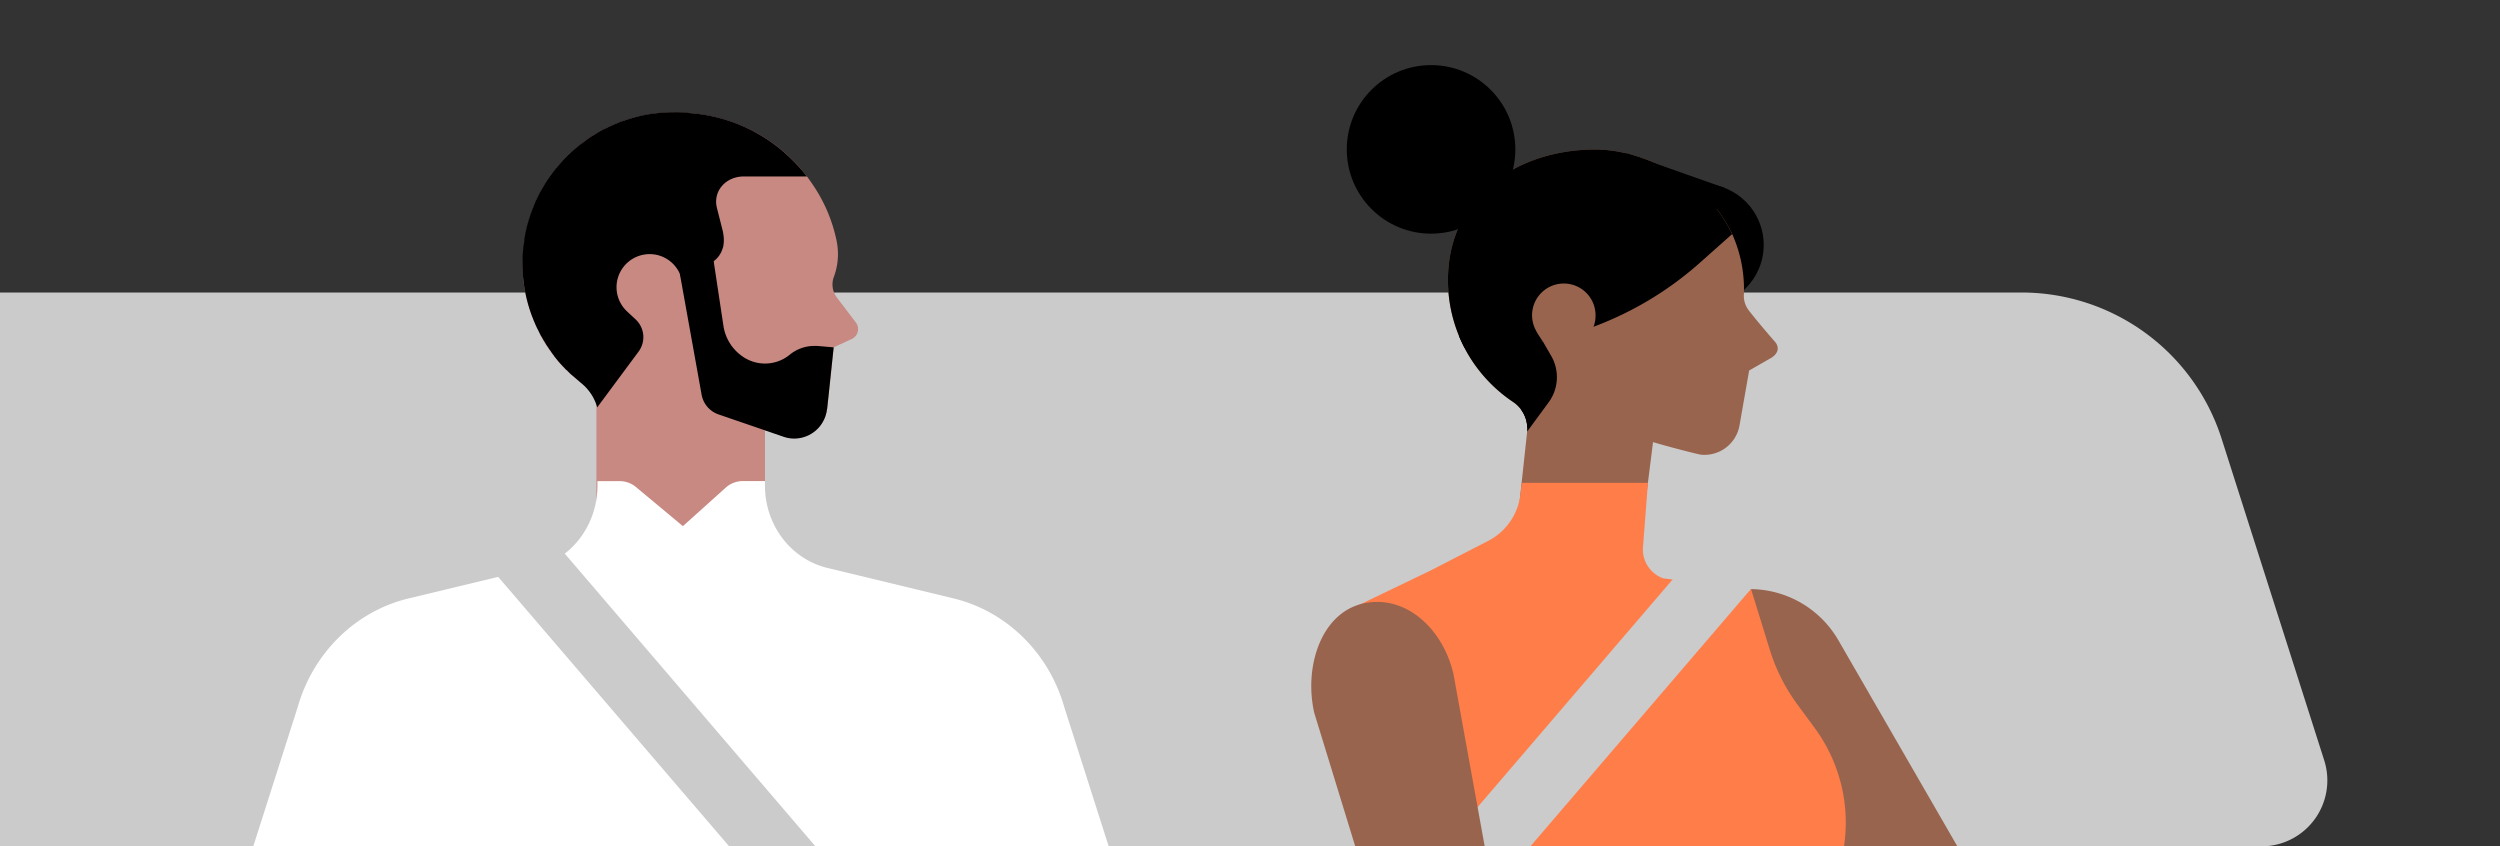 <svg id="art" xmlns="http://www.w3.org/2000/svg" viewBox="0 0 768 260"><rect x="0" y="0" width="768" height="260" fill="#333333" stroke="none"/><defs><style>.cls-1{fill:#cbcbcb;}.cls-2{fill:#c78982;}.cls-3{fill:#fff;}.cls-4{fill:#99644d;}.cls-5{fill:#ff7d49;}</style></defs><title>whyRideWithUs_tablet</title><path class="cls-1" d="M714,233.58l-31.52-98.81a64.52,64.52,0,0,0-61.46-44.91H0V260H77.8l131-13.31L340.59,260h76.6l92.55-8,91.57,8h93.44A20.26,20.26,0,0,0,714,233.58Z"/><path class="cls-2" d="M160.8,86.28c.08.7.18,1.39.3,2.08.05.35.11.7.18,1.05a48.07,48.07,0,0,0,2.28,8v0a.29.29,0,0,0,.07.14c.06.19.13.38.2.56s.24.59.38.9a2.4,2.4,0,0,0,.13.31l.18.43c.18.42.38.85.61,1.29s.56,1.1.81,1.62l0,.05,0,.05h0a1.38,1.38,0,0,1,.05.16.9.9,0,0,1,.05.16c.05.07.11.15.15.22a.22.22,0,0,1,0,.06l.19.3c.05.11.12.2.17.3s.12.19.17.28l.06.13a3.92,3.92,0,0,0,.21.36s0,0,0,0c.11.18.22.35.33.52l.3.49a5.25,5.25,0,0,0,.39.59l.16.24.17.26a1.75,1.75,0,0,1,.17.25,2.81,2.81,0,0,1,.18.24l.13.17h0a1.1,1.1,0,0,1,.14.2s0,.05.08.11c.16.24.32.47.5.71a8.6,8.6,0,0,0,.54.69s0,0,0,0a0,0,0,0,1,0,0c.36.49.72.92,1.13,1.4l0,.05,0,.05.27.33c.14.17.27.32.41.46l.41.45a.38.38,0,0,1,.11.12.28.28,0,0,0,.12.11h0l.11.14.11.14c.15.14.28.27.42.42s.27.3.41.45l.46.39,1,1,.06.05,0,0,.05,0,.08.07.09.07.13.12.15.12c.16.16.33.33.52.5s.39.34.6.5h0s0,0,0,0h0c.32.24.65.53,1,.8l.35.26.21.17.51.4a.9.9,0,0,1,.19.15l.55.42.24.17.26.18c.18.12.35.22.51.34l.54.35c.15.11.28.22.47.34l.57.35.57.35.34.18.06.05a.55.55,0,0,0,.13.07v47.48H235V132.11h0l.56.19,5.09,1.75a12.59,12.59,0,0,0,1.53.42c.3.06.6.12.89.15a10,10,0,0,0,3.29-.25,8.72,8.72,0,0,0,2.18-.79l.8-.45c.25-.16.5-.32.73-.5l.09-.07a2.47,2.47,0,0,0,.33-.25,2,2,0,0,0,.31-.27c.22-.21.45-.42.66-.64l.31-.35.28-.36a3,3,0,0,0,.26-.37,3.21,3.21,0,0,0,.22-.31c.14-.22.27-.45.4-.69a2.72,2.72,0,0,0,.21-.43,3.64,3.64,0,0,0,.22-.45c.05-.16.13-.31.18-.46.11-.32.22-.63.3-1,0-.16.07-.33.11-.5s.07-.32.11-.47,0-.05,0-.08,0-.31.05-.45l.57-5.26.43-4.06,1-9.46,5.54-2.56a3.36,3.36,0,0,0,1.33-5l-6-7.88a6.67,6.67,0,0,1-.86-6.08,20.08,20.08,0,0,0,1.09-10c-.05-.51-.17-1-.26-1.48A47.88,47.88,0,0,0,249.18,56c-.21-.32-.43-.62-.65-.93-.44-.62-.91-1.23-1.39-1.82s-1-1.19-1.49-1.77-1-1.14-1.57-1.69l-.82-.81q-.68-.68-1.39-1.33l-.32-.28c-.46-.41-.94-.82-1.42-1.22s-1.08-.89-1.63-1.32h0c-.56-.42-1.13-.84-1.71-1.24s-1.13-.78-1.71-1.15l-.11-.06c-.57-.37-1.15-.72-1.74-1.07h0c-.61-.36-1.23-.7-1.86-1s-1-.52-1.53-.76c-.28-.15-.57-.28-.86-.41-.49-.22-1-.44-1.47-.64l-1-.4c-.34-.14-.66-.26-1-.38-.55-.21-1.11-.4-1.67-.58-.32-.12-.64-.21-1-.31-.5-.16-1-.3-1.48-.43-.7-.18-1.39-.36-2.1-.52s-1.42-.31-2.14-.43l-1.62-.26-1.63-.21-1.11-.11-.57-.05-.19,0-.37,0h0v0c-.24,0-.39-.08-.64-.11a40.91,40.91,0,0,0-4.24-.13l-.84,0q-.82,0-1.65.06a42.41,42.41,0,0,0-4.78.51h-.08c-.62.11-1.25.22-1.88.36l-.92.2q-.93.21-1.87.47-.76.22-1.52.47l-.77.23-1.24.38c-.57.25-1.09.45-1.66.65a5.24,5.24,0,0,1-.52.21l-1.4.62c-.16.08-.37.17-.58.25a2.12,2.12,0,0,0-.38.19c-.38.19-.74.38-1.14.57,0,.05,0,.05-.09.05L185,40c-.39.21-.78.41-1.15.63l-.19.12c-.3.17-.57.35-.84.52l-.86.53c-.09,0-.21.13-.31.17-.49.31-1,.66-1.39,1,0,0,0,0,0,0a.59.59,0,0,0-.16.11l-.17.13c-.49.31-.92.67-1.39,1h0l-1,.8q-1.52,1.23-2.91,2.59c-.31.3-.61.61-.92.92l-.9.95c-.3.33-.59.64-.88,1s-.56.66-.83,1-.62.74-.9,1.07-.38.47-.53.71a1.19,1.19,0,0,0-.11.14c-.09.13-.19.25-.27.39-.28.39-.54.77-.8,1.17-.05.08-.12.16-.17.23s-.19.27-.27.41l-.11.15s-.05.09-.08.15a10.53,10.53,0,0,0-.64,1c-.18.37-.39.7-.58,1a3.39,3.39,0,0,1-.2.33.12.12,0,0,0,0,.05s0,0,0,0,0,0,0,0a1,1,0,0,1-.05.11h0a13.06,13.06,0,0,0-.78,1.48c-.12.19-.24.43-.36.66l-.13.26c-.12.26-.22.55-.36.79h0c-.14.34-.31.62-.44,1s-.24.62-.35.93c0,.11-.07.21-.12.33l0,.09v0c0,.07-.07.14-.11.21a3,3,0,0,0-.16.39,1.35,1.35,0,0,1-.12.33c-.12.33-.24.63-.35.93l-.07.23c0,.11-.07.21-.11.32a1.19,1.19,0,0,0,0,.19.44.44,0,0,0-.07.24,4.75,4.75,0,0,0-.28.85l-.06.26c-.17.54-.34,1.09-.47,1.67,0,.15-.07.28-.11.43s-.12.51-.17.77-.13.53-.18.8a.73.73,0,0,1,0,.15c0,.05,0,.11,0,.15a2.45,2.45,0,0,0-.05.3,15.67,15.67,0,0,0-.35,2.27,9.72,9.72,0,0,0-.19,1.15c0,.39-.08.8-.13,1.22A45.22,45.22,0,0,0,160.8,86.28Z"/><path d="M163.55,97.43c0,.06,0,.1.1.15a9.79,9.79,0,0,0,.57,1.46,3.07,3.07,0,0,0,.12.31c.25.57.49,1.14.79,1.71s.55,1.11.81,1.63l.09.11c0,.1.08.21.13.31.27.37.48.8.69,1.17.09.16.22.37.32.53.21.36.44.68.6,1a6.44,6.44,0,0,0,.4.59c.22.31.44.68.66,1a3.12,3.12,0,0,1,.27.36s0,.06.09.12a11.66,11.66,0,0,0,1,1.39.06.06,0,0,1,0,.06c.36.48.71.91,1.12,1.4l.09.11.28.33c.27.33.54.59.82.92.09.06.13.17.22.22l.23.27a11,11,0,0,1,.82.87l.47.39c.32.33,1.14,1.16,1.29,1.27s.17.17.28.22,1.64,1.43,3.27,2.82a14.51,14.51,0,0,1,4.38,7,.08.08,0,0,0,0,0L196.18,108a7.45,7.45,0,0,0-.92-9.88h0l-2.63-2.45a10.17,10.17,0,0,1,4.06-17.19,10.38,10.38,0,0,1,3.76-.38,10.16,10.16,0,0,1,8.86,7.27l.71,2.43,1.14,3.88a2.35,2.35,0,0,0,.26-.08,2.42,2.42,0,0,0,1-.65,9.06,9.06,0,0,0,1.06-3c.35-1,1.14-2.05,2.18-2a5,5,0,0,0-.27-1,2.57,2.57,0,0,0,2.82-1.35,11,11,0,0,0,1-3.33,7.61,7.61,0,0,0,2.8-4,4.26,4.26,0,0,0,.22-.83,10.76,10.76,0,0,0,0-3.35,11.11,11.11,0,0,0-.27-1.43L220.27,64c-1.39-5.28,2.7-9.79,8.21-9.79h19.4A46.54,46.54,0,0,0,243.25,49,49.55,49.55,0,0,0,212.8,34.82l-1.14-.1v0c-.25,0-.4-.08-.64-.1a36.29,36.29,0,0,0-4.24-.13l-.86,0a53,53,0,0,0-6.5.59,41.7,41.7,0,0,0-6.2,1.5c-.66.19-1.33.44-2,.63s-1.09.44-1.66.64a3.49,3.49,0,0,1-.52.21l-1.41.63a5.76,5.76,0,0,1-.57.25c-.52.25-1,.51-1.52.76,0,0,0,0-.1,0-.59.35-1.21.63-1.79,1s-1.11.71-1.69,1.06c-.1,0-.21.13-.32.17-.48.3-1,.67-1.39,1a2.08,2.08,0,0,0-.36.27c-.48.3-.92.67-1.4,1a44.61,44.61,0,0,0-7.44,7.24c-.33.36-.61.74-.9,1.06a9,9,0,0,0-.61.85c-.4.52-.75,1-1.1,1.55a10.25,10.25,0,0,0-.63.94,9.89,9.89,0,0,0-.63,1c-.25.48-.54.9-.77,1.33-.06.1-.07.14-.13.24a14.6,14.6,0,0,0-.79,1.48c-.11.19-.23.43-.36.67s-.31.71-.49,1.06-.3.63-.44,1-.32.82-.46,1.25a4.1,4.1,0,0,0-.31.73c-.13.44-.33.87-.46,1.26a3.48,3.48,0,0,0-.21.73.62.62,0,0,0-.08.25,5.63,5.63,0,0,0-.35,1.12c-.21.68-.41,1.36-.58,2.09-.1.49-.25,1-.35,1.56,0,.21-.08.4-.1.59A17.07,17.07,0,0,0,161,74.5a19.05,19.05,0,0,0-.32,2.37A46.13,46.13,0,0,0,163.55,97.43Z"/><path d="M256.1,106.71l-1,9.47-.43,4.06-.56,5.23L254,126s0,.06,0,.08l-.09.47c0,.17-.07.34-.12.5a7.79,7.79,0,0,1-.3,1c-.05.16-.12.31-.18.46s-.14.31-.21.45a4.14,4.14,0,0,1-.22.43c-.13.23-.26.46-.4.69s-.14.21-.21.31-.18.25-.27.37l-.28.36-.31.35c-.21.22-.43.43-.65.64s-.42.36-.64.53l-.09.07c-.23.18-.47.34-.73.5l-.8.45a11.25,11.25,0,0,1-2.18.79,10.27,10.27,0,0,1-3.28.23,6.54,6.54,0,0,1-.9-.13,10.91,10.91,0,0,1-1.53-.41l-5.09-1.76-.56-.19h0v0l-14.23-4.88a7.91,7.91,0,0,1-5.24-6.32l-.85-4.72L210.27,92l-1.44-8,10.41-3.76h0l3,19.86a13.91,13.91,0,0,0,6.71,9.94A12,12,0,0,0,242.57,109a11.91,11.91,0,0,1,7.59-2.73c.31,0,.62,0,.93,0Z"/><path class="cls-3" d="M340.59,260l-13.65-42.8c-4.76-16.7-17.77-29.45-34.06-33.38l-38.7-9.35C242.93,171.75,235,161.28,235,149.24v-1.45h-6.85a7.55,7.55,0,0,0-2.56.44,7.86,7.86,0,0,0-2.64,1.57l-13.16,11.83-14.4-12a8,8,0,0,0-2.42-1.38,7.69,7.69,0,0,0-2.56-.44h-6.88v1.45c0,12-7.93,22.51-19.19,25.23l-38.83,9.35c-16.29,3.93-29.29,16.68-34.06,33.38L77.8,260Z"/><path class="cls-1" d="M250.51,260H224l-78.43-91.51c1.46-.08,26.47-.12,26.47-.12Z"/><circle cx="523.03" cy="75.24" r="18.78"/><path class="cls-4" d="M543.61,110.23l-6.27,3.59-3,17.07a10.94,10.94,0,0,1-11.72,8.8c-.38,0-7.9-1.84-14.81-3.87l-3.86,30.66L466,161.68l3.14-29.08a9.76,9.76,0,0,0-4.35-9.13A45.36,45.36,0,0,1,451,108.85q-.58-1-1.1-2c-.61-1.17-1.18-2.38-1.69-3.61A44.89,44.89,0,0,1,444.82,86c0-24.51,19.51-39.38,43.85-40.07l1.31,0c15.5,0,31.15,9.74,38,19.07a43.66,43.66,0,0,1,4.19,7,41,41,0,0,1,3.55,18.33,7.33,7.33,0,0,0,1.49,5c3,3.89,7.84,9.41,7.84,9.41C547,106.78,546.15,108.92,543.61,110.23Z"/><path d="M473.95,104.86l-4.82,27.71a9.61,9.61,0,0,0-1.71-6.54,10.08,10.08,0,0,0-2.64-2.58A45.36,45.36,0,0,1,451,108.85q-.58-1-1.1-2c-.61-1.17-1.18-2.38-1.69-3.61Z"/><circle cx="439.62" cy="45.89" r="25.89"/><path d="M532.11,71.91l-9.86,8.77a103.68,103.68,0,0,1-68.91,26.23c-1.14,0-2.27,0-3.41-.06A44.83,44.83,0,0,1,444.82,86c0-24.51,19.51-39.38,43.85-40.07l1.31,0c15.5,0,31.15,9.74,38,19.07A43.66,43.66,0,0,1,532.11,71.91Z"/><path class="cls-4" d="M490.15,97a9.75,9.75,0,0,1-15.44,7.91h-.77l-1.35-2.08,0,0-.61-1,0-.07A9.75,9.75,0,1,1,490.15,97Z"/><path d="M475.74,123.6l-6.61,9h0a9.61,9.61,0,0,0-1.71-6.54l-3.2-12.2,9.72-9,2.57,4.44A13.06,13.06,0,0,1,475.74,123.6Z"/><polygon points="499.7 47.09 529.69 57.68 529.69 64.33 495.72 61.75 499.7 47.09"/><path class="cls-4" d="M601.31,260H555.41l-40.79-70.65,7.23-4.17a31.4,31.4,0,0,1,42.89,11.49Z"/><path class="cls-5" d="M566.48,260H421.9l-5.48-73.65,23.2-11.16,17.48-9a18.51,18.51,0,0,0,10-14.49l.37-3.36h38.78l-1.54,19.9a9.41,9.41,0,0,0,6.3,9.45l26.88,3.19,5.72,18.49A56.31,56.31,0,0,0,552,216.2l5.43,7.38A49.06,49.06,0,0,1,566.48,260Z"/><path class="cls-1" d="M443.59,260h26.54l78.43-91.51c-1.46-.08-26.47-.12-26.47-.12Z"/><path class="cls-4" d="M456.1,260H416.33l-12.59-41c-3.21-14.15,2.08-30.66,15-33.6a19.84,19.84,0,0,1,4.35-.49c11.13,0,20.59,9.73,23.44,22.28Z"/></svg>